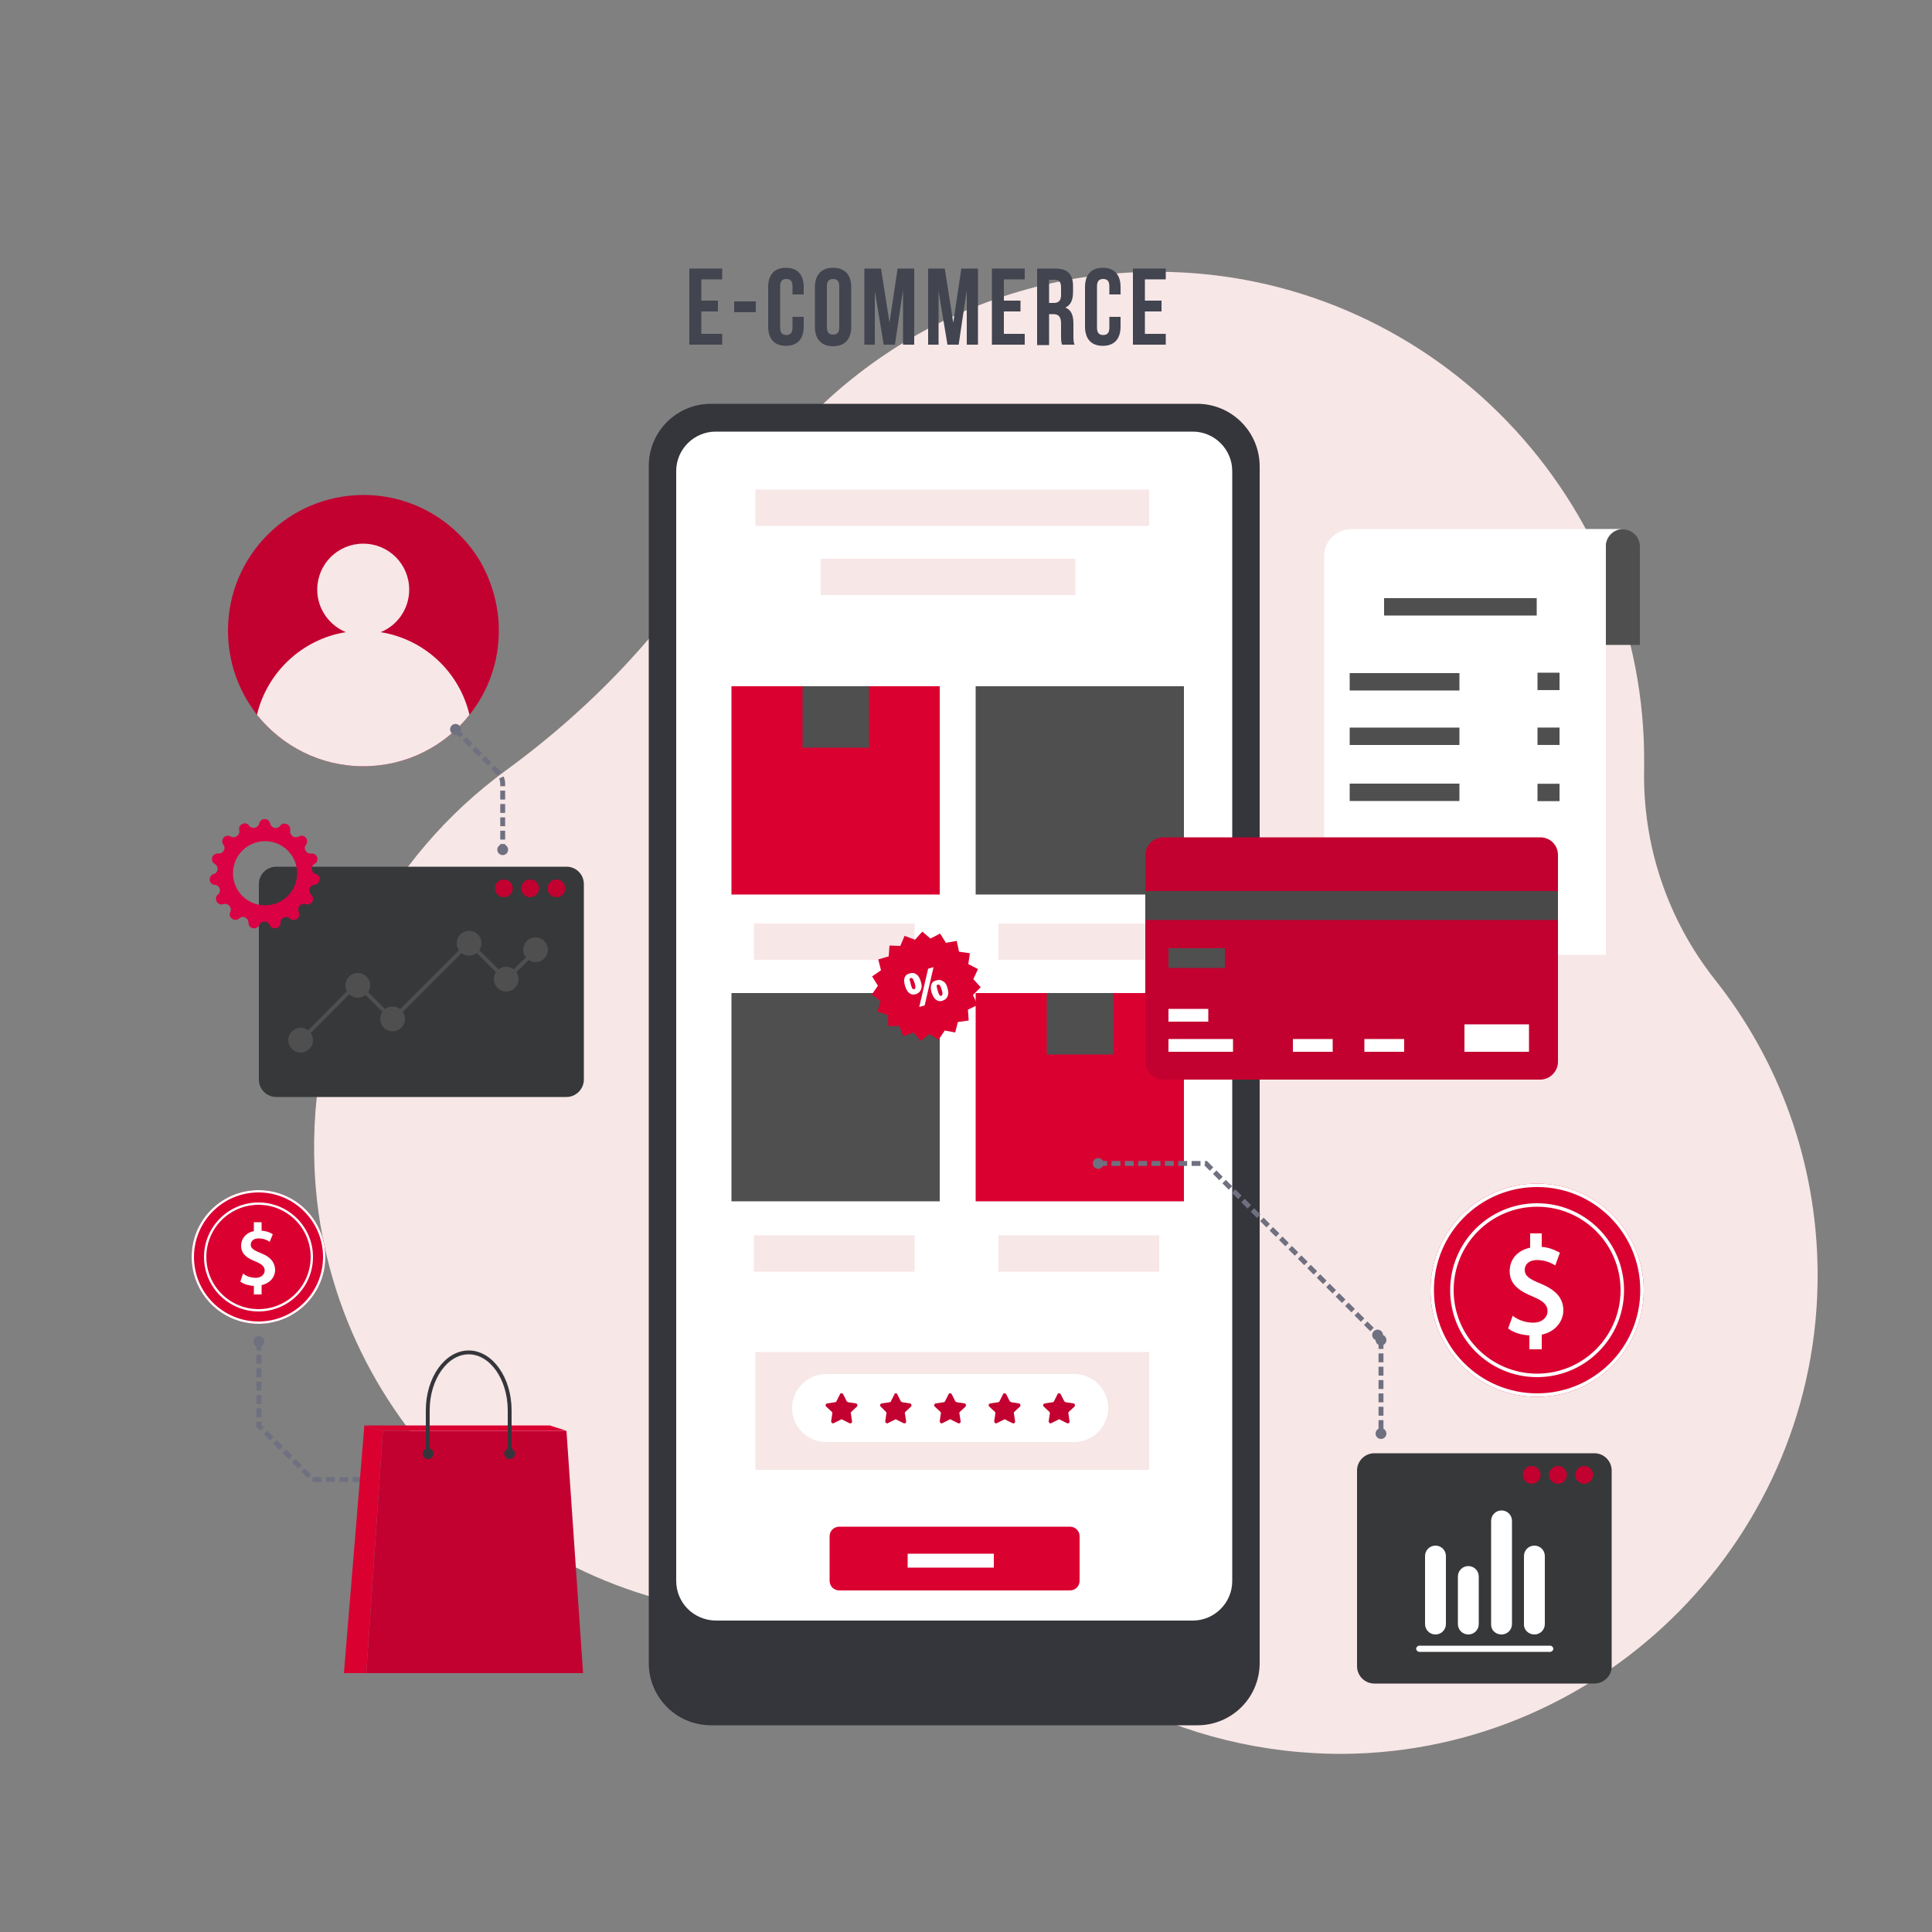 <?xml version="1.0" encoding="utf-8"?>
<!-- Generator: Adobe Illustrator 21.0.0, SVG Export Plug-In . SVG Version: 6.00 Build 0)  -->
<svg version="1.1" id="Слой_1" xmlns="http://www.w3.org/2000/svg" xmlns:xlink="http://www.w3.org/1999/xlink" x="0px" y="0px"
	 viewBox="0 0 500 500" style="enable-background:new 0 0 500 500;" xml:space="preserve">
<rect x="0" y="0" width="500" height="500" fill="#808080" stroke="none"/>
<style type="text/css">
	.st0{fill:#DA0145;}
	.st1{fill:#F8E7E7;}
	.st2{fill:#35363B;}
	.st3{fill:#FFFFFF;}
	.st4{fill:#DA0131;}
	.st5{fill:#4F4F4F;}
	.st6{fill:#C20130;}
	.st7{fill:#4A4949;}
	.st8{fill:#373839;}
	.st9{fill:none;stroke:#6F7080;stroke-width:1.267;stroke-miterlimit:10;stroke-dasharray:2.303,1.152;}
	.st10{fill:#6F7080;}
	.st11{enable-background:new    ;}
	.st12{fill:#42444F;}
	.st13{fill:none;stroke:#35363B;stroke-miterlimit:10;}
</style>
<g id="Background_Simple">
</g>
<g id="Icons">
</g>
<g id="Character_1_">
</g>
<g id="Device_1_">
</g>
<g id="Bugs">
</g>
<g id="Text_2_">
	<g>
		<rect x="-475" y="225.2" class="st0" width="17.2" height="3.8"/>
		<rect x="-456.3" y="225.2" class="st0" width="13.2" height="3.8"/>
		<rect x="-441.7" y="225.2" class="st0" width="10.5" height="3.8"/>
		<rect x="-466.6" y="234" class="st0" width="35.4" height="3.8"/>
		<rect x="-475" y="234" class="st0" width="6.5" height="3.8"/>
		<rect x="-455.5" y="242.9" class="st0" width="16.7" height="3.8"/>
		<rect x="-437.2" y="242.9" class="st0" width="6" height="3.8"/>
		<rect x="-475" y="242.9" class="st0" width="18" height="3.8"/>
		<rect x="-462.4" y="251.8" class="st0" width="14.6" height="3.8"/>
		<rect x="-475" y="251.8" class="st0" width="11" height="3.8"/>
	</g>
</g>
<g>
	<path class="st1" d="M425.5,199.1c0-0.4,0-0.8,0-1.2c0.7-68.4-53.9-125.4-122.2-127.5c-48.9-1.5-91.8,24.9-114,64.4
		c-14.4,25.6-34.7,47.3-58.4,64.6c-30.5,22.3-50.2,58.5-49.6,99.3c0.8,64.9,53.5,118,118.4,119.3c0.5,0,0.9,0,1.4,0
		c30.6,0.3,61,7.4,88.1,21.7c17.5,9.2,37.5,14.3,58.6,14.2c67.9-0.6,123.1-56.7,122.6-124.7c-0.2-28.6-10.1-54.9-26.6-75.7
		C431.5,237.9,425.1,218.7,425.5,199.1z"/>
</g>
<g>
	<path class="st2" d="M309.8,104.5H184c-8.9,0-16.1,7.2-16.1,16.1v309.8c0,8.9,7.2,16.1,16.1,16.1h125.9c8.9,0,16.1-7.2,16.1-16.1
		V120.7C326,111.8,318.8,104.5,309.8,104.5z"/>
	<path class="st3" d="M175,409.1V121.9c0-5.6,4.6-10.2,10.2-10.2h123.5c5.6,0,10.2,4.6,10.2,10.2v287.3c0,5.6-4.6,10.2-10.2,10.2
		H185.2C179.5,419.3,175,414.8,175,409.1z"/>
</g>
<g>
	<rect x="195.5" y="126.7" class="st1" width="101.9" height="9.4"/>
	<rect x="212.4" y="144.6" class="st1" width="65.9" height="9.4"/>
</g>
<g>
	<path class="st4" d="M276.9,395.1h-59.7c-1.4,0-2.5,1.1-2.5,2.5v11.5c0,1.4,1.1,2.5,2.5,2.5h59.7c1.4,0,2.5-1.1,2.5-2.5v-11.5
		C279.4,396.2,278.3,395.1,276.9,395.1z"/>
	<rect x="234.9" y="402.1" class="st3" width="22.3" height="3.6"/>
</g>
<rect x="189.3" y="177.6" class="st4" width="53.9" height="53.9"/>
<rect x="207.7" y="177.6" class="st5" width="17.2" height="15.9"/>
<rect x="252.5" y="257" class="st4" width="53.9" height="53.9"/>
<rect x="270.9" y="257" class="st5" width="17.2" height="15.9"/>
<g>
	<rect x="252.5" y="177.6" class="st5" width="53.9" height="53.9"/>
</g>
<rect x="195.1" y="239" class="st1" width="41.6" height="9.4"/>
<rect x="258.4" y="239" class="st1" width="41.6" height="9.4"/>
<rect x="195.1" y="319.7" class="st1" width="41.6" height="9.4"/>
<rect x="258.4" y="319.7" class="st1" width="41.6" height="9.4"/>
<rect x="195.5" y="349.9" class="st1" width="101.9" height="30.5"/>
<g>
	<g>
		<path class="st3" d="M420,136.9c-2.4,0-4.4,2-4.4,4.4v105.8h-72.9v-103c0-0.2,0-0.5,0-0.7c0.3-3.7,3.4-6.5,7.2-6.5H420z"/>
		<path class="st5" d="M424.4,166.9h-8.8v-25.5c0-2.4,2-4.4,4.4-4.4l0,0c2.4,0,4.4,2,4.4,4.4V166.9z"/>
		<rect x="358.2" y="154.8" class="st5" width="39.5" height="4.5"/>
		<rect x="349.3" y="174.2" class="st5" width="28.4" height="4.5"/>
		<rect x="349.3" y="188.3" class="st5" width="28.4" height="4.5"/>
		<rect x="349.3" y="202.8" class="st5" width="28.4" height="4.5"/>
		
			<rect x="398" y="174.2" transform="matrix(-1 -1.224647e-16 1.224647e-16 -1 801.605 352.792)" class="st5" width="5.7" height="4.5"/>
		
			<rect x="398" y="188.3" transform="matrix(-1 -1.224647e-16 1.224647e-16 -1 801.605 381.091)" class="st5" width="5.7" height="4.5"/>
		
			<rect x="398" y="202.8" transform="matrix(-1 -1.224647e-16 1.224647e-16 -1 801.605 410.136)" class="st5" width="5.7" height="4.5"/>
	</g>
	<g>
		<path class="st6" d="M398.6,216.7H301c-2.5,0-4.6,2.1-4.6,4.6v53.5c0,2.5,2.1,4.6,4.6,4.6h97.6c2.5,0,4.6-2.1,4.6-4.6v-53.5
			C403.2,218.7,401.2,216.7,398.6,216.7z"/>
		<rect x="296.4" y="230.6" class="st7" width="106.8" height="7.5"/>
		<rect x="302.4" y="268.9" class="st3" width="16.7" height="3.3"/>
		<g>
			<rect x="334.6" y="268.9" class="st3" width="10.3" height="3.3"/>
			<rect x="353.1" y="268.9" class="st3" width="10.3" height="3.3"/>
		</g>
		<rect x="379" y="265.1" class="st3" width="16.7" height="7.1"/>
		<rect x="302.4" y="261.1" class="st3" width="10.3" height="3.3"/>
		<rect x="302.4" y="245.4" class="st5" width="14.6" height="5.1"/>
	</g>
</g>
<g>
	<g>
		<rect x="189.3" y="257" class="st5" width="53.9" height="53.9"/>
	</g>
</g>
<g>
	<polygon class="st4" points="244.5,266.7 242.9,269.1 240.5,267.6 238.3,269.4 236.4,267.2 233.8,268.2 232.7,265.5 229.9,265.6 
		229.8,262.7 227.1,261.8 227.9,259.1 225.6,257.4 227.2,255.1 225.7,252.7 228,251.1 227.3,248.3 230,247.5 230.2,244.7 233,244.8 
		234.1,242.2 236.8,243.2 238.7,241.1 240.8,242.9 243.3,241.6 244.8,244 247.6,243.5 248.2,246.3 251,246.7 250.6,249.5 
		253.1,250.8 251.9,253.4 253.8,255.5 251.8,257.5 253,260.1 250.5,261.3 250.7,264.1 247.9,264.5 247.2,267.2 	"/>
	<g>
		<path class="st3" d="M238.3,254c0.3,0.9,0.3,1.6,0,2.2c-0.2,0.5-0.7,0.9-1.3,1.1c-0.6,0.2-1.2,0.1-1.7-0.3s-0.8-1-1.1-1.9
			c-0.5-1.8-0.1-2.9,1.3-3.2c0.7-0.2,1.2-0.1,1.7,0.3C237.7,252.5,238,253.1,238.3,254z M235.7,254.7c0.1,0.5,0.3,0.9,0.4,1.1
			c0.2,0.2,0.3,0.3,0.5,0.2c0.4-0.1,0.4-0.7,0.1-1.6c-0.3-1-0.6-1.4-1-1.3c-0.2,0.1-0.3,0.2-0.3,0.5
			C235.5,253.8,235.6,254.2,235.7,254.7z M241.6,250.3l-2.3,9.9l-1.4,0.4l2.3-9.9L241.6,250.3z M245.2,255.7c0.3,0.9,0.3,1.6,0,2.2
			c-0.2,0.5-0.7,0.9-1.3,1.1c-0.6,0.2-1.2,0.1-1.7-0.3c-0.5-0.4-0.8-1-1.1-1.8c-0.5-1.8-0.1-2.9,1.3-3.2c0.7-0.2,1.2-0.1,1.7,0.3
			C244.6,254.2,245,254.8,245.2,255.7z M242.7,256.4c0.1,0.5,0.3,0.9,0.4,1.1c0.2,0.2,0.3,0.3,0.5,0.2c0.4-0.1,0.4-0.6,0.1-1.6
			c-0.3-1-0.6-1.4-1-1.3c-0.2,0.1-0.3,0.2-0.3,0.5C242.5,255.5,242.5,255.9,242.7,256.4z"/>
	</g>
</g>
<g>
	<path class="st6" d="M129.1,163.2c0,8.2-2.8,15.8-7.6,21.8c-6.4,8.1-16.3,13.3-27.5,13.3c-11.1,0-21-5.2-27.5-13.3
		c-0.2-0.2-0.4-0.5-0.5-0.7c-4.4-5.9-7-13.2-7-21.1c0-19.4,15.7-35.1,35.1-35.1c12.9,0,24.2,7,30.3,17.4
		C127.3,150.7,129.1,156.7,129.1,163.2z"/>
	<path class="st1" d="M121.5,185c-6.4,8.1-16.3,13.3-27.5,13.3c-11.1,0-21-5.2-27.5-13.3c2.6-11,11.7-19.6,23-21.4
		c-4.3-1.8-7.4-6-7.4-11c0-6.6,5.3-11.9,11.9-11.9s11.9,5.3,11.9,11.9c0,5-3.1,9.3-7.4,11C109.8,165.4,118.9,173.9,121.5,185z"/>
</g>
<g>
	<g id="Artwork_4_4_">
		<g>
			<path class="st8" d="M146.6,283.9H71.5c-2.5,0-4.5-2-4.5-4.5v-50.6c0-2.5,2-4.5,4.5-4.5h75.1c2.5,0,4.5,2,4.5,4.5v50.6
				C151.1,281.8,149.1,283.9,146.6,283.9z"/>
			<g>
				<circle class="st6" cx="144" cy="229.9" r="2.3"/>
				<circle class="st6" cx="137.2" cy="229.9" r="2.3"/>
				<circle class="st6" cx="130.4" cy="229.9" r="2.3"/>
			</g>
		</g>
	</g>
	<g>
		<polygon class="st5" points="78.2,269.6 77.5,268.9 92.4,253.9 101.6,263.1 121.4,243.3 131,252.8 138.3,245.6 139,246.3 
			131,254.2 121.4,244.7 101.6,264.5 92.4,255.3 		"/>
		<circle class="st5" cx="77.8" cy="269.2" r="3.2"/>
		<circle class="st5" cx="92.6" cy="255" r="3.2"/>
		<circle class="st5" cx="101.6" cy="263.7" r="3.2"/>
		<circle class="st5" cx="121.4" cy="244.1" r="3.2"/>
		<circle class="st5" cx="131" cy="253.4" r="3.2"/>
		<circle class="st5" cx="138.6" cy="245.8" r="3.2"/>
	</g>
</g>
<g id="gear_13_">
	<path class="st0" d="M81.7,226.2L81.7,226.2c-1.2-0.4-1.4-2-0.3-2.6l0,0c1.4-0.8,0.7-2.9-0.9-2.7c-1.3,0.1-2.1-1.3-1.3-2.3
		c0.9-1.3-0.5-2.9-1.9-2.1l0,0c-1.1,0.6-2.4-0.3-2.2-1.6l0,0c0.3-1.5-1.7-2.4-2.6-1.2l0,0c-0.7,1-2.3,0.7-2.6-0.6l0,0
		c-0.3-1.5-2.5-1.5-2.8,0l0,0c-0.3,1.2-1.9,1.6-2.6,0.6l0,0c-0.9-1.3-2.9-0.4-2.6,1.2l0,0c0.3,1.2-1.1,2.2-2.2,1.6
		c-1.4-0.8-2.8,0.8-1.9,2.1l0,0c0.8,1-0.1,2.4-1.3,2.3l0,0c-1.6-0.2-2.3,1.9-0.9,2.7l0,0c1.1,0.6,0.9,2.3-0.3,2.6l0,0
		c-1.5,0.5-1.3,2.7,0.3,2.8l0,0c1.3,0.1,1.8,1.7,0.8,2.5c-1.2,1-0.1,3,1.4,2.5l0,0c1.2-0.4,2.3,0.8,1.8,2l0,0
		c-0.7,1.4,1.1,2.7,2.3,1.7l0,0c0.9-0.9,2.4-0.2,2.4,1.1l0,0c0,1.6,2.1,2,2.8,0.6c0.5-1.2,2.2-1.2,2.7,0c0.6,1.4,2.8,1,2.8-0.6l0,0
		c0-1.3,1.5-1.9,2.4-1.1l0,0c1.2,1.1,3-0.2,2.3-1.7l0,0c-0.5-1.2,0.6-2.4,1.8-2l0,0c1.5,0.5,2.6-1.4,1.4-2.5l0,0
		c-0.9-0.8-0.4-2.4,0.8-2.5l0,0C83,228.8,83.3,226.6,81.7,226.2z M68.6,234.3c-4.6,0-8.3-3.7-8.3-8.3s3.7-8.3,8.3-8.3
		c4.6,0,8.3,3.7,8.3,8.3C76.9,230.6,73.2,234.3,68.6,234.3z"/>
</g>
<g>
	<g>
		<path class="st9" d="M117.8,188.8l11.1,11.1c0.8,0.8,1.2,1.9,1.2,3V220"/>
		<g>
			
				<ellipse transform="matrix(0.707 -0.707 0.707 0.707 -98.951 138.629)" class="st10" cx="117.9" cy="188.8" rx="1.4" ry="1.4"/>
		</g>
		<g>
			<circle class="st10" cx="130.1" cy="219.9" r="1.4"/>
		</g>
	</g>
</g>
<g>
	<g>
		<polyline class="st9" points="284.2,301.1 312.1,301.1 356.6,345.6 		"/>
		<g>
			<circle class="st10" cx="284.2" cy="301.1" r="1.4"/>
		</g>
		<g>
			
				<ellipse transform="matrix(0.707 -0.707 0.707 0.707 -139.864 353.354)" class="st10" cx="356.6" cy="345.5" rx="1.4" ry="1.4"/>
		</g>
	</g>
</g>
<g>
	<g id="Artwork_4_3_">
		<g>
			<path class="st8" d="M412.6,435.7h-56.9c-2.5,0-4.5-2-4.5-4.5v-50.6c0-2.5,2-4.5,4.5-4.5h56.9c2.5,0,4.5,2,4.5,4.5v50.6
				C417.2,433.6,415.1,435.7,412.6,435.7z"/>
			<g>
				<circle class="st6" cx="410" cy="381.7" r="2.3"/>
				<circle class="st6" cx="403.2" cy="381.7" r="2.3"/>
				<circle class="st6" cx="396.4" cy="381.7" r="2.3"/>
			</g>
		</g>
	</g>
	<g>
		<g>
			<path class="st3" d="M394.4,420.3v-17.6c0-1.5,1.2-2.7,2.7-2.7l0,0c1.5,0,2.7,1.2,2.7,2.7v17.6c0,1.5-1.2,2.7-2.7,2.7l0,0
				C395.6,423,394.3,421.8,394.4,420.3z"/>
			<path class="st3" d="M368.8,420.3v-17.6c0-1.5,1.2-2.7,2.7-2.7l0,0c1.5,0,2.7,1.2,2.7,2.7v17.6c0,1.5-1.2,2.7-2.7,2.7l0,0
				C370,423,368.8,421.8,368.8,420.3z"/>
			<path class="st3" d="M377.3,420.3V408c0-1.5,1.2-2.7,2.7-2.7l0,0c1.5,0,2.7,1.2,2.7,2.7v12.3c0,1.5-1.2,2.7-2.7,2.7l0,0
				C378.5,423,377.3,421.8,377.3,420.3z"/>
			<path class="st3" d="M385.9,420.3v-26.7c0-1.5,1.2-2.7,2.7-2.7l0,0c1.5,0,2.7,1.2,2.7,2.7v26.7c0,1.5-1.2,2.7-2.7,2.7l0,0
				C387,423,385.8,421.8,385.9,420.3z"/>
		</g>
		<path class="st3" d="M366.5,426.7L366.5,426.7c0-0.4,0.4-0.8,0.8-0.8h33.9c0.4,0,0.8,0.4,0.8,0.8l0,0c0,0.4-0.4,0.8-0.8,0.8h-33.9
			C366.9,427.5,366.5,427.1,366.5,426.7z"/>
	</g>
</g>
<g class="st11">
	<path class="st12" d="M181.5,77.8h4.3v2.8h-4.3v5.8h5.4v2.8h-8.5V69.5h8.5v2.8h-5.4V77.8z"/>
	<path class="st12" d="M190,78h5.6v2.8H190V78z"/>
	<path class="st12" d="M208,81.9v2.6c0,3.2-1.6,5-4.6,5s-4.6-1.8-4.6-5V74.3c0-3.2,1.6-5,4.6-5s4.6,1.8,4.6,5v1.9h-2.9v-2.1
		c0-1.4-0.6-1.9-1.6-1.9c-1,0-1.6,0.5-1.6,1.9v10.7c0,1.4,0.6,1.9,1.6,1.9c1,0,1.6-0.5,1.6-1.9v-2.8H208z"/>
	<path class="st12" d="M210.9,74.3c0-3.2,1.7-5,4.7-5c3,0,4.7,1.8,4.7,5v10.3c0,3.2-1.7,5-4.7,5c-3,0-4.7-1.8-4.7-5V74.3z M214,84.7
		c0,1.4,0.6,1.9,1.6,1.9c1,0,1.6-0.5,1.6-1.9V74.1c0-1.4-0.6-1.9-1.6-1.9c-1,0-1.6,0.5-1.6,1.9V84.7z"/>
	<path class="st12" d="M230.2,83.5l2.1-14h4.3v19.7h-2.9V75.1l-2.1,14.1h-2.9l-2.3-13.9v13.9h-2.7V69.5h4.3L230.2,83.5z"/>
	<path class="st12" d="M246.7,83.5l2.1-14h4.3v19.7h-2.9V75.1l-2.1,14.1h-2.9l-2.3-13.9v13.9h-2.7V69.5h4.3L246.7,83.5z"/>
	<path class="st12" d="M259.8,77.8h4.3v2.8h-4.3v5.8h5.4v2.8h-8.5V69.5h8.5v2.8h-5.4V77.8z"/>
	<path class="st12" d="M274.9,89.3c-0.2-0.5-0.3-0.8-0.3-2.4v-3.1c0-1.8-0.6-2.5-2-2.5h-1.1v8h-3.1V69.5h4.7c3.2,0,4.6,1.5,4.6,4.5
		v1.6c0,2-0.6,3.4-2,4c1.6,0.6,2.1,2.1,2.1,4.2v3c0,1,0,1.7,0.3,2.4H274.9z M271.5,72.3v6.1h1.2c1.2,0,1.9-0.5,1.9-2.1v-1.9
		c0-1.4-0.5-2-1.6-2H271.5z"/>
	<path class="st12" d="M290,81.9v2.6c0,3.2-1.6,5-4.6,5c-3,0-4.6-1.8-4.6-5V74.3c0-3.2,1.6-5,4.6-5c3,0,4.6,1.8,4.6,5v1.9h-2.9v-2.1
		c0-1.4-0.6-1.9-1.6-1.9s-1.6,0.5-1.6,1.9v10.7c0,1.4,0.6,1.9,1.6,1.9s1.6-0.5,1.6-1.9v-2.8H290z"/>
	<path class="st12" d="M296.3,77.8h4.3v2.8h-4.3v5.8h5.4v2.8h-8.5V69.5h8.5v2.8h-5.4V77.8z"/>
</g>
<g>
	<g>
		<line class="st9" x1="357.4" y1="346.8" x2="357.4" y2="371"/>
		<g>
			<circle class="st10" cx="357.4" cy="346.8" r="1.4"/>
		</g>
		<g>
			<circle class="st10" cx="357.4" cy="371" r="1.4"/>
		</g>
	</g>
</g>
<g>
	<g>
		<polyline class="st9" points="67,347.2 67,369 80.9,382.9 95.8,382.9 		"/>
		<g>
			<circle class="st10" cx="67" cy="347.2" r="1.4"/>
		</g>
		<g>
			<circle class="st10" cx="95.8" cy="382.9" r="1.4"/>
		</g>
	</g>
</g>
<circle class="st4" cx="66.9" cy="325.3" r="17.3"/>
<circle class="st3" cx="66.9" cy="325.3" r="17.3"/>
<circle class="st4" cx="66.9" cy="325.3" r="16.7"/>
<circle class="st3" cx="66.9" cy="325.3" r="14.1"/>
<circle class="st4" cx="66.9" cy="325.3" r="13.5"/>
<path class="st3" d="M67.5,324.3c-2-0.8-2.6-1.3-2.6-2.2c0-0.7,0.5-1.6,2-1.6c1.4,0,2.3,0.5,2.6,0.7l0.3,0.2l0.8-2l-0.2-0.1
	c-0.8-0.5-1.7-0.7-2.7-0.8v-2.2h-2v2.3c-2,0.4-3.3,1.9-3.3,3.8c0,2.3,1.8,3.3,3.8,4.1c1.6,0.7,2.3,1.3,2.3,2.3c0,1.1-1,1.9-2.3,1.9
	c-1.1,0-2.2-0.3-3-0.9l-0.3-0.2l-0.7,2.1l0.2,0.1c0.8,0.6,2,0.9,3.3,1v2.2h2v-2.4c2.1-0.5,3.5-2,3.5-4
	C71.1,326.6,70,325.3,67.5,324.3z"/>
<g>
	<circle class="st4" cx="397.8" cy="333.9" r="27.6"/>
	<circle class="st3" cx="397.8" cy="333.9" r="27.6"/>
	<circle class="st4" cx="397.8" cy="333.9" r="26.7"/>
	<circle class="st3" cx="397.8" cy="333.9" r="22.5"/>
	<circle class="st4" cx="397.8" cy="333.9" r="21.6"/>
	<path class="st3" d="M398.7,332.2c-3.2-1.3-4.1-2.1-4.1-3.6c0-1.2,0.9-2.5,3.2-2.5c2.2,0,3.6,0.8,4.2,1.1l0.5,0.3l1.2-3.3l-0.4-0.2
		c-1.3-0.7-2.7-1.2-4.3-1.3v-3.5H396v3.7c-3.3,0.7-5.3,3-5.3,6.1c0,3.7,3,5.3,6.1,6.6c2.6,1.1,3.7,2.1,3.7,3.7c0,1.7-1.5,3-3.7,3
		c-1.7,0-3.4-0.5-4.8-1.4l-0.5-0.4l-1.2,3.3l0.3,0.2c1.2,0.9,3.2,1.5,5.2,1.6v3.6h3.2v-3.8c3.4-0.7,5.6-3.3,5.6-6.4
		C404.5,336,402.8,333.9,398.7,332.2z"/>
</g>
<g>
	<polygon class="st6" points="150.9,433 146.6,370.3 99.1,370.3 94.8,433 	"/>
	<polygon class="st4" points="94.8,433 99.1,370.3 94.3,368.9 89,433 	"/>
	<polygon class="st4" points="94.3,368.9 142.3,368.9 146.6,370.3 99.1,370.3 	"/>
	<path class="st13" d="M131.9,376.2V365c0-8.3-4.8-15-10.6-15l0,0c-5.8,0-10.6,6.7-10.6,15v11.2"/>
	<circle class="st2" cx="131.9" cy="376.2" r="1.4"/>
	<circle class="st2" cx="110.8" cy="376.2" r="1.4"/>
</g>
<g id="XMLID_520_">
	<path id="XMLID_518_" class="st3" d="M278,373.2h-64.2c-4.8,0-8.8-3.9-8.8-8.8l0,0c0-4.8,3.9-8.8,8.8-8.8H278
		c4.8,0,8.8,3.9,8.8,8.8l0,0C286.7,369.3,282.8,373.2,278,373.2z"/>
	<path id="XMLID_519_" class="st6" d="M218.2,360.8l0.9,1.8c0.1,0.1,0.2,0.2,0.4,0.3l2,0.3c0.4,0.1,0.5,0.5,0.3,0.8l-1.5,1.4
		c-0.1,0.1-0.2,0.3-0.1,0.4l0.3,2c0.1,0.4-0.3,0.7-0.7,0.5l-1.8-0.9c-0.1-0.1-0.3-0.1-0.4,0l-1.8,0.9c-0.3,0.2-0.7-0.1-0.7-0.5
		l0.3-2c0-0.2,0-0.3-0.1-0.4l-1.5-1.4c-0.3-0.3-0.1-0.7,0.3-0.8l2-0.3c0.2,0,0.3-0.1,0.4-0.3l0.9-1.8
		C217.5,360.5,218,360.5,218.2,360.8z"/>
	<path id="XMLID_521_" class="st6" d="M232.2,360.8l0.9,1.8c0.1,0.1,0.2,0.2,0.4,0.3l2,0.3c0.4,0.1,0.5,0.5,0.3,0.8l-1.5,1.4
		c-0.1,0.1-0.2,0.3-0.1,0.4l0.3,2c0.1,0.4-0.3,0.7-0.7,0.5l-1.8-0.9c-0.1-0.1-0.3-0.1-0.4,0l-1.8,0.9c-0.3,0.2-0.7-0.1-0.7-0.5
		l0.3-2c0-0.2,0-0.3-0.1-0.4l-1.4-1.4c-0.3-0.3-0.1-0.7,0.3-0.8l2-0.3c0.2,0,0.3-0.1,0.4-0.3l0.9-1.8
		C231.6,360.5,232.1,360.5,232.2,360.8z"/>
	<path id="XMLID_522_" class="st6" d="M246.3,360.8l0.9,1.8c0.1,0.1,0.2,0.2,0.4,0.3l2,0.3c0.4,0.1,0.5,0.5,0.3,0.8l-1.5,1.4
		c-0.1,0.1-0.2,0.3-0.1,0.4l0.3,2c0.1,0.4-0.3,0.7-0.7,0.5l-1.8-0.9c-0.1-0.1-0.3-0.1-0.4,0l-1.8,0.9c-0.3,0.2-0.7-0.1-0.7-0.5
		l0.3-2c0-0.2,0-0.3-0.1-0.4l-1.5-1.4c-0.3-0.3-0.1-0.7,0.3-0.8l2-0.3c0.2,0,0.3-0.1,0.4-0.3l0.9-1.8
		C245.6,360.5,246.1,360.5,246.3,360.8z"/>
	<path id="XMLID_523_" class="st6" d="M260.4,360.8l0.9,1.8c0.1,0.1,0.2,0.2,0.4,0.3l2,0.3c0.4,0.1,0.5,0.5,0.3,0.8l-1.5,1.4
		c-0.1,0.1-0.2,0.3-0.1,0.4l0.3,2c0.1,0.4-0.3,0.7-0.7,0.5l-1.8-0.9c-0.1-0.1-0.3-0.1-0.4,0l-1.8,0.9c-0.3,0.2-0.7-0.1-0.7-0.5
		l0.3-2c0-0.2,0-0.3-0.1-0.4L256,364c-0.3-0.3-0.1-0.7,0.3-0.8l2-0.3c0.2,0,0.3-0.1,0.4-0.3l0.9-1.8
		C259.7,360.5,260.2,360.5,260.4,360.8z"/>
	<path id="XMLID_524_" class="st6" d="M274.5,360.8l0.9,1.8c0.1,0.1,0.2,0.2,0.4,0.3l2,0.3c0.4,0.1,0.5,0.5,0.3,0.8l-1.5,1.4
		c-0.1,0.1-0.2,0.3-0.1,0.4l0.3,2c0.1,0.4-0.3,0.7-0.7,0.5l-1.8-0.9c-0.1-0.1-0.3-0.1-0.4,0l-1.8,0.9c-0.3,0.2-0.7-0.1-0.7-0.5
		l0.3-2c0-0.2,0-0.3-0.1-0.4l-1.5-1.4c-0.3-0.3-0.1-0.7,0.3-0.8l2-0.3c0.2,0,0.3-0.1,0.4-0.3l0.9-1.8
		C273.8,360.5,274.3,360.5,274.5,360.8z"/>
</g>
</svg>
